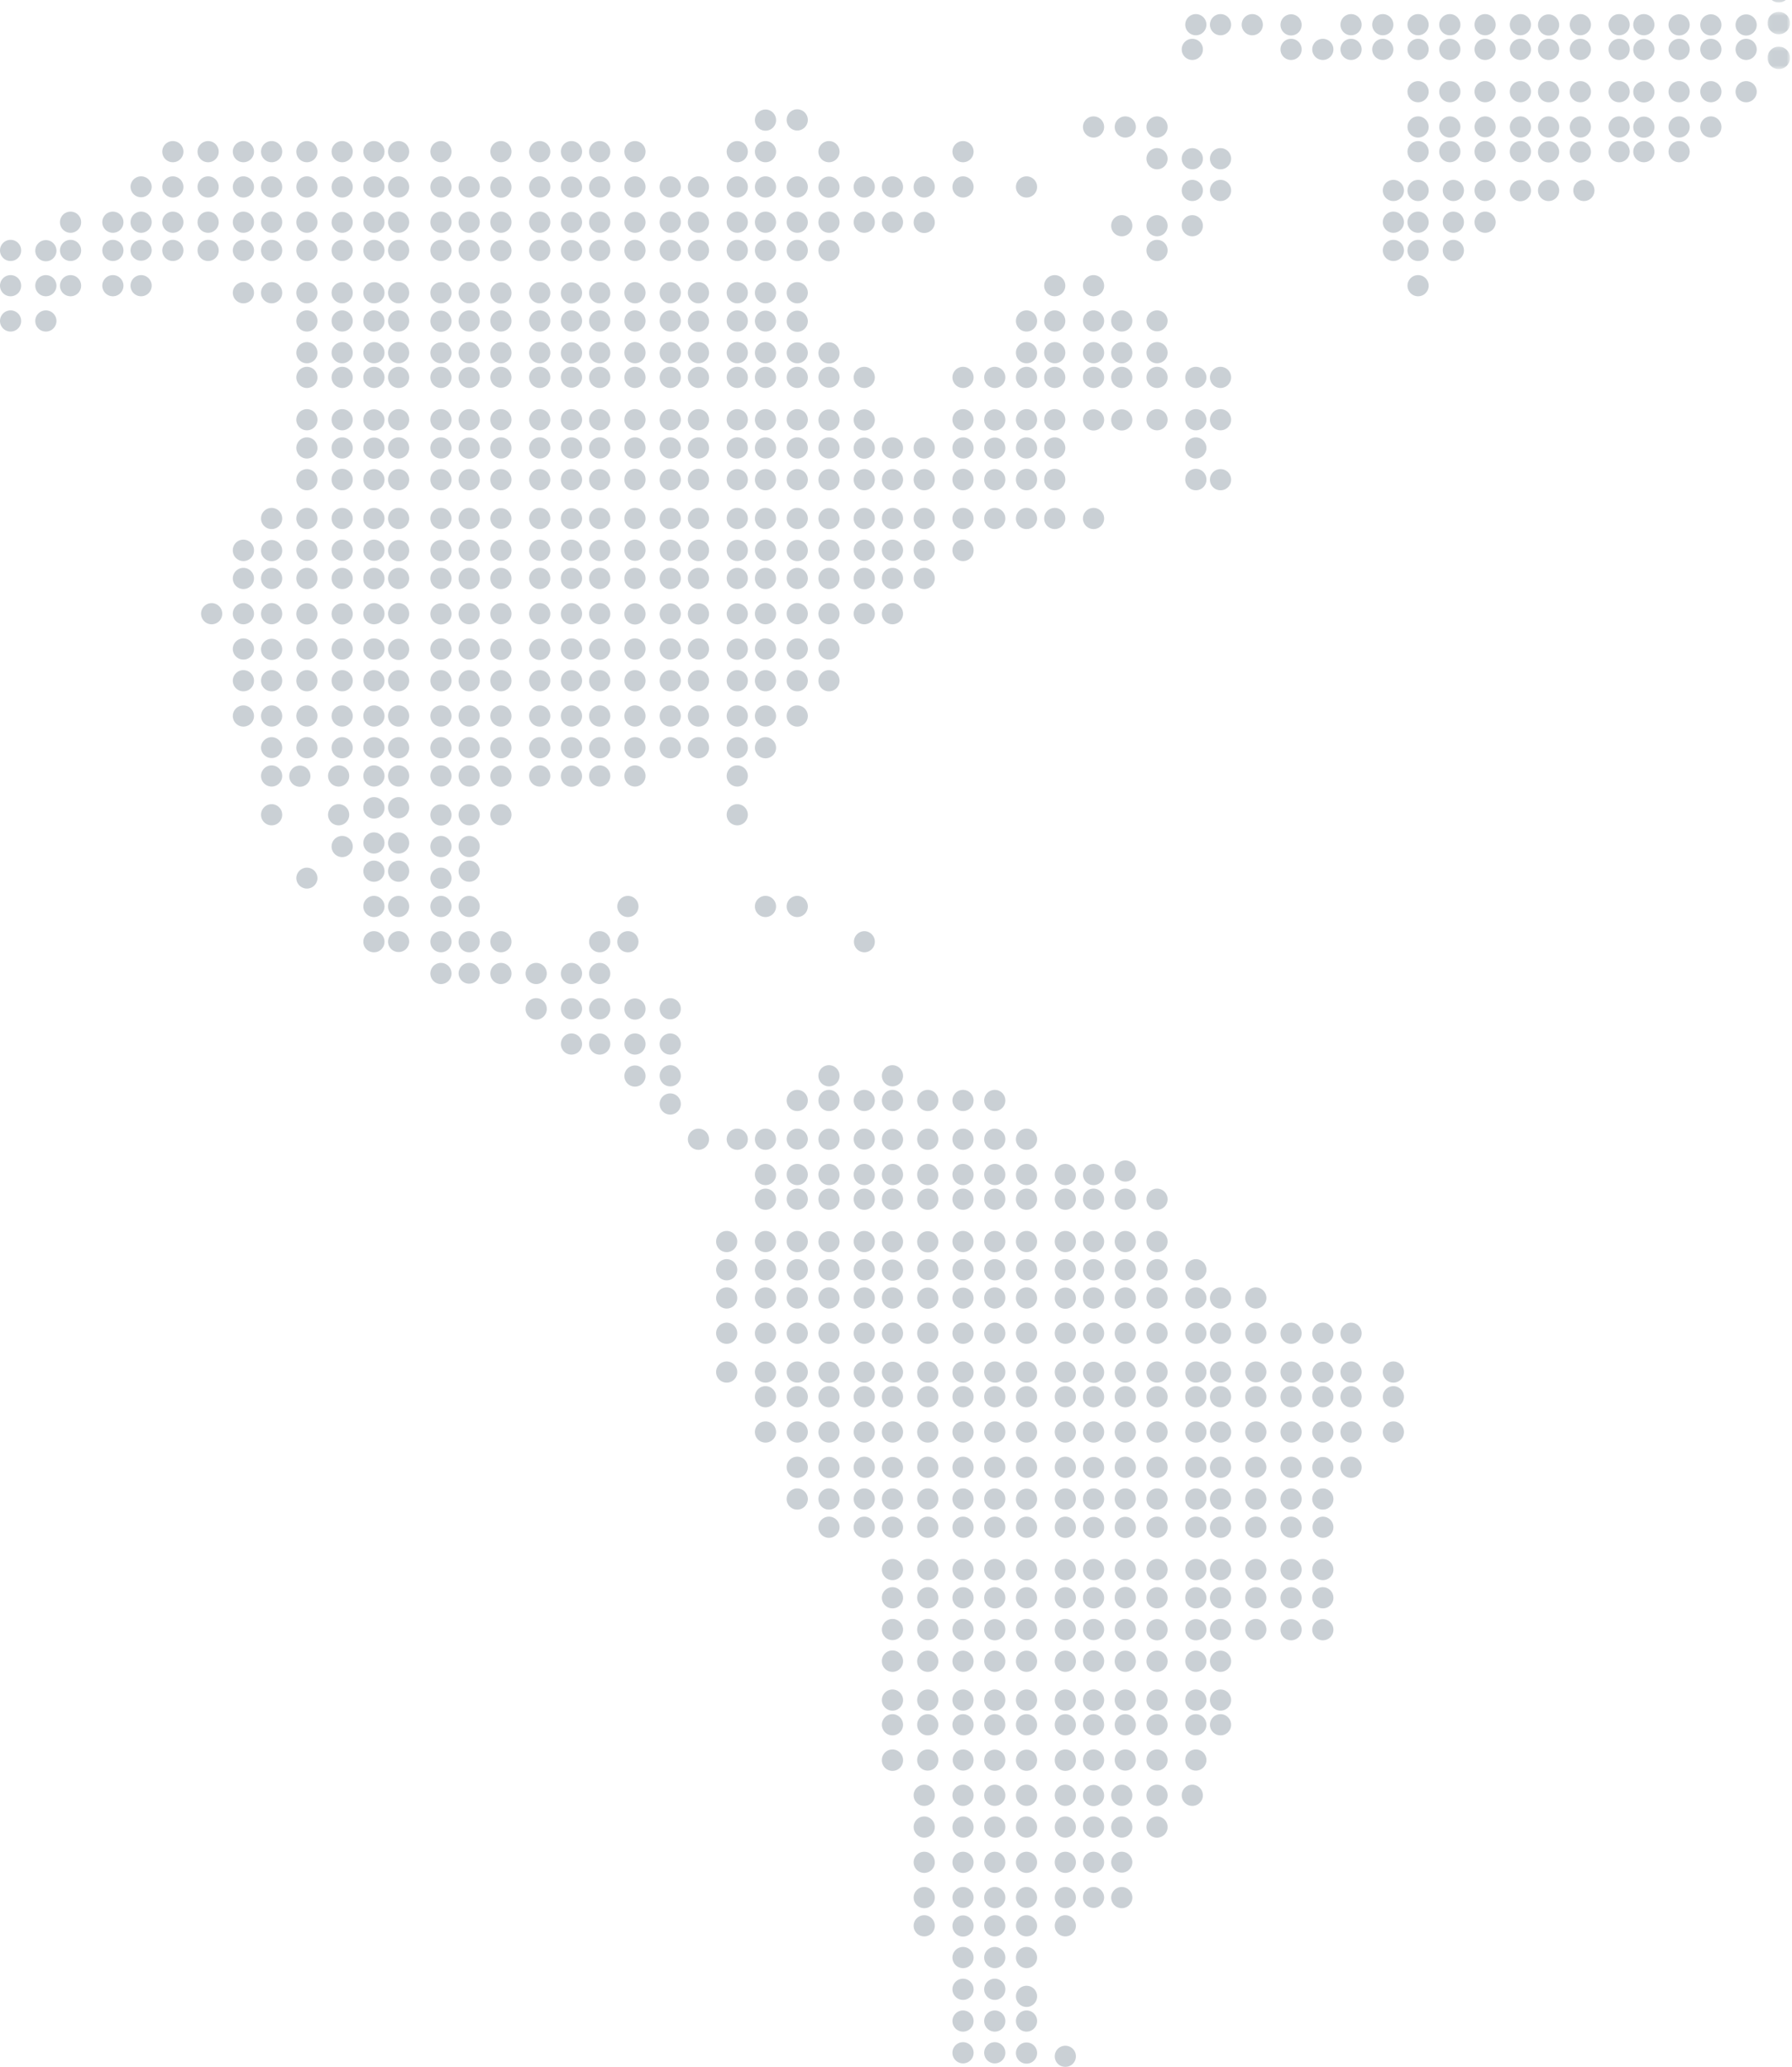 <svg width="508" height="586" xmlns="http://www.w3.org/2000/svg" xmlns:xlink="http://www.w3.org/1999/xlink"><defs><path id="a" d="M.066.36h6.366v6.367H.066z"/><path id="c" d="M.066.224h6.366v6.368H.066z"/><path id="e" d="M.066.335h6.366v6.368H.066z"/></defs><g fill="none" fill-rule="evenodd" opacity=".387"><path d="M462 43a3 3 0 11-6 0 3 3 0 016 0m7 0a3 3 0 11-6 0 3 3 0 016 0m10 0a3 3 0 11-6 0 3 3 0 016 0m-45 0a3 3 0 01-3 3 3 3 0 110-6 3 3 0 013 3m8 0a3 3 0 11-5.999.001A3 3 0 01442 43m9 0a3 3 0 11-5.998.002A3 3 0 01451 43m-46 0a3 3 0 01-3 3 3 3 0 110-6 3 3 0 013 3m9 0a3 3 0 11-6.001-.001A3 3 0 01414 43m10 0a3 3 0 11-6 0 3 3 0 016 0m18 11a3 3 0 11-6-.001 3 3 0 016 .002M452 54a3 3 0 01-6 0 3 3 0 116 0m-37 0a3 3 0 01-6 0 3 3 0 116 0m9 0a3 3 0 01-6 0 3 3 0 116 0m10 0a3 3 0 11-5.999 0A3 3 0 01434 54m-36 0a3.001 3.001 0 11-6.002-.003A3.001 3.001 0 01398 54m7 0a3 3 0 11-6 0 3 3 0 016 0m10 9a3 3 0 11-6 0 3 3 0 016 0m9 0a3 3 0 11-6 0 3 3 0 016 0m-26 0a3 3 0 11-6.001.001A3 3 0 01398 63m7 0a3 3 0 11-6.002-.002A3 3 0 01405 63m10 8a3 3 0 11-6 .002 3 3 0 016-.003M398 71c0 1.657-1.345 3-3.002 3A2.999 2.999 0 01392 71c0-1.657 1.342-3 2.998-3A3.001 3.001 0 01398 71m7 0a3 3 0 11-6 0 3 3 0 016 0m0 10a3 3 0 11-6 0 3 3 0 016 0m57-55a2.999 2.999 0 11-6 0 3 3 0 016 0m0 10a2.999 2.999 0 11-6 0 3 3 0 016 0m7-10a3 3 0 11-5.999.001A3 3 0 01469 26m0 10a3 3 0 11-5.999.002 3 3 0 015.999-.003M479 26a3 3 0 11-6.002-.002A3 3 0 01479 26m0 10a3 3 0 11-6.001 0A3 3 0 01479 36m9-10a3 3 0 11-6.002-.002A3 3 0 01488 26m0 10a3 3 0 11-6.001 0A3 3 0 01488 36m10-10a3 3 0 11-6 0 3 3 0 016 0m-64 0a3 3 0 11-6 0 3 3 0 016 0m0 10a3 3 0 11-6 .001 3 3 0 016-.002M442 26a3 3 0 11-6 0 3 3 0 016 0m0 10a3 3 0 11-6 0 3 3 0 016 0m9-10a3 3 0 11-6 0 3 3 0 016 0m0 10a3 3 0 11-6 0 3 3 0 016 0m-46-10a3 3 0 11-6 0 3 3 0 016 0m0 10a3 3 0 11-6 .001 3 3 0 016-.002M414 26a3 3 0 11-6 0 3 3 0 016 0m0 10a3 3 0 11-6 0 3 3 0 016 0m10-10a3.001 3.001 0 11-6.002-.002A3.001 3.001 0 01424 26m0 10a3.001 3.001 0 01-6 0 3 3 0 016 0" fill="#768692"/><g transform="translate(501 3)"><mask id="b" fill="#fff"><use xlink:href="#a"/></mask><path d="M6.433 3.545a3.183 3.183 0 11-6.366-.002 3.183 3.183 0 016.366.002" fill="#768692" mask="url(#b)"/></g><g transform="translate(501 13)"><mask id="d" fill="#fff"><use xlink:href="#c"/></mask><path d="M6.433 3.407a3.185 3.185 0 11-6.37.001 3.185 3.185 0 016.37 0" fill="#768692" mask="url(#d)"/></g><path d="M462 7.002a3 3 0 11-6-.003 3 3 0 016 .003M462 14a2.999 2.999 0 11-6 0 3 3 0 016 0m7-6.998a3 3 0 11-6-.003 3 3 0 016 .003M469 14a3 3 0 11-5.999.002 3 3 0 015.999-.003m10-6.997a3 3 0 11-5.999-.003 3 3 0 015.999.003M479 14a3 3 0 11-6.001 0A3 3 0 01479 14m9-6.998a3 3 0 11-5.999-.003 3 3 0 015.999.003M488 14a3 3 0 11-6.001 0A3 3 0 01488 14m10-6.998A3 3 0 11492.002 7a3 3 0 015.998.002M498 14a3 3 0 11-6 0 3 3 0 016 0m-64-6.998A2.999 2.999 0 01431 10a2.999 2.999 0 110-6 3 3 0 013 3.002M434 14a3 3 0 11-6 .001 3 3 0 016-.002m8-6.997A3 3 0 11436.002 7a3 3 0 015.998.002M442 14a3 3 0 11-6 0 3 3 0 016 0m9-6.998A3 3 0 11445 7a3 3 0 016 .002M451 14a3 3 0 11-6 0 3 3 0 016 0m-65-6.998a3 3 0 11-6.002-.005 3 3 0 016.002.005m-17 0a3 3 0 11-5.999-.003 3 3 0 015.999.003M386 14c0 1.657-1.345 3-3.002 3A2.998 2.998 0 01380 14a3 3 0 016 0m9-6.998A3 3 0 11388.999 7a3 3 0 016.001.002M395 14a3 3 0 11-6 .001 3 3 0 016-.002m10-6.997A2.999 2.999 0 01402 10a2.999 2.999 0 110-6 3 3 0 013 3.002M405 14a3 3 0 11-6 .001 3 3 0 016-.002m9-6.997a3 3 0 11-6-.004 3 3 0 016 .004M414 14a3 3 0 11-6 0 3 3 0 016 0m10-6.998a3 3 0 11-6-.003 3 3 0 016 .003M424 14a3.001 3.001 0 11-6.002-.001 3.001 3.001 0 016.002 0M378 14a3 3 0 11-6 0 3 3 0 016 0" fill="#768692"/><g transform="translate(501 -6)"><mask id="f" fill="#fff"><use xlink:href="#e"/></mask><path d="M6.433 3.518a3.186 3.186 0 01-3.184 3.185 3.184 3.184 0 113.183-3.185" fill="#768692" mask="url(#f)"/></g><path d="M358 7.002a3 3 0 11-6-.003 3 3 0 016 .003m-16 0a3 3 0 11-6-.003 3 3 0 016 .003m7 0a3 3 0 11-6-.004 3 3 0 016 .004M369 14a3.001 3.001 0 11-6.002-.001 3.001 3.001 0 016.002 0M341 14a3 3 0 11-6 .001 3 3 0 016-.002M305 396a3 3 0 11-6 0c0-1.66 1.343-3 3-3s3 1.34 3 3m0 10.004a2.997 2.997 0 01-3 2.996c-1.657 0-3-1.34-3-2.996a3.003 3.003 0 013-3.004c1.657 0 3 1.347 3 3.004M313 396a3 3 0 11-6 .002 3 3 0 016-.003m0 10.005a2.996 2.996 0 01-3 2.996c-1.656 0-3-1.34-3-2.996a3.004 3.004 0 013-3.004c1.659 0 3 1.347 3 3.004M322 396a3 3 0 11-6 0 3 3 0 016 0m0 10.004a2.998 2.998 0 01-3 2.996c-1.659 0-3-1.34-3-2.996a3.002 3.002 0 013-3.004c1.656 0 3 1.347 3 3.004M331 396a3 3 0 11-6 .001 3 3 0 016-.002m0 10.005a2.997 2.997 0 01-3 2.996c-1.656 0-3-1.34-3-2.996a3.004 3.004 0 013-3.004c1.656 0 3 1.347 3 3.004M342 396a3 3 0 11-6 .001 3 3 0 016-.002m0 10.005a2.997 2.997 0 01-3 2.996c-1.656 0-3-1.34-3-2.996a3.004 3.004 0 013-3.004c1.656 0 3 1.347 3 3.004M305 416a3 3 0 11-6 0 3 3 0 016 0m0 8.998a3.002 3.002 0 01-3 3.002c-1.657 0-3-1.345-3-3.002a2.998 2.998 0 013-2.998c1.657 0 3 1.34 3 2.998m8-8.998a3 3 0 11-5.998.002A3 3 0 01313 416m0 8.998a3 3 0 11-6 .003 3 3 0 016-.003m9-8.998a3.001 3.001 0 11-6.002-.002A3.001 3.001 0 01322 416m0 8.998a3 3 0 11-6 .004 3 3 0 016-.004m9-8.998a3 3 0 11-6.002-.002A3 3 0 01331 416m0 8.998a3.002 3.002 0 01-3 3.002c-1.656 0-3-1.345-3-3.002a2.998 2.998 0 013-2.998c1.656 0 3 1.34 3 2.998M342 416a3 3 0 11-6.002-.002A3 3 0 01342 416m0 8.998a3.002 3.002 0 01-3 3.002c-1.656 0-3-1.345-3-3.002a2.998 2.998 0 013-2.998c1.656 0 3 1.34 3 2.998m-37 8a3.002 3.002 0 01-3 3.002 3 3 0 113-3.002m0 12.004a3.001 3.001 0 01-3 2.998c-1.657 0-3-1.346-3-2.998a2.998 2.998 0 013-3.002c1.657 0 3 1.34 3 3.002m8-12.004a3.001 3.001 0 11-6 0 3.001 3.001 0 016 0m0 12.004a3 3 0 11-6-.004 3 3 0 016 .004m9-12.004a3 3 0 11-5.999.002 3 3 0 015.999-.002m0 12.004a3 3 0 11-6-.003 3 3 0 016 .003m9-12.004a3.003 3.003 0 01-3 3.002 3.001 3.001 0 113-3.002m0 12.004a3.002 3.002 0 01-3 2.998 2.999 2.999 0 110-6c1.656 0 3 1.34 3 3.002m11-12.004a3.003 3.003 0 01-3 3.002 3.001 3.001 0 113-3.002m0 12.004a3.002 3.002 0 01-3 2.998 2.999 2.999 0 110-6c1.656 0 3 1.34 3 3.002m-37 8a2.997 2.997 0 01-3 2.998 3 3 0 113-2.998m0 8.998a3 3 0 01-3 3 2.999 2.999 0 110-6 3 3 0 013 3m8-8.998a2.996 2.996 0 01-3 2.998 3 3 0 113-2.998m0 8.998a3 3 0 11-6.001 0 3 3 0 016.001 0m9-8.998a2.998 2.998 0 01-3 2.998c-1.659 0-3-1.34-3-2.998a3.001 3.001 0 116 0m0 8.998a3 3 0 11-6 0 3 3 0 016 0m9-8.998a2.998 2.998 0 01-3 2.998 3 3 0 113-2.998m0 8.998a3 3 0 11-5.999 0 3 3 0 015.999 0m11-8.998a2.998 2.998 0 01-3 2.998 3 3 0 113-2.998m0 8.998a3 3 0 11-5.999 0 3 3 0 015.999 0m-86-66a3 3 0 11-6 .001 3 3 0 016-.002m0 10.005a2.995 2.995 0 01-3 2.996c-1.656 0-3-1.34-3-2.996a3.004 3.004 0 013-3.004c1.659 0 3 1.347 3 3.004M266 396a3 3 0 11-6 0 3 3 0 016 0m0 10.004a2.995 2.995 0 01-2.998 2.996 2.998 2.998 0 01-3.002-2.996 3.005 3.005 0 013.002-3.004 3.002 3.002 0 012.998 3.004M276 396c0 1.658-1.346 3-3.002 3a2.997 2.997 0 01-2.998-3 3 3 0 016 0m0 10.004a2.999 2.999 0 01-3.002 2.996 2.995 2.995 0 01-2.998-2.996 3.002 3.002 0 012.998-3.004 3.006 3.006 0 013.002 3.004M285 396a3 3 0 11-6 .001 3 3 0 016-.002m0 10.005a2.997 2.997 0 01-3 2.996c-1.656 0-3-1.34-3-2.996a3.004 3.004 0 013-3.004c1.656 0 3 1.347 3 3.004M294 396a3 3 0 11-6 0 3 3 0 016 0m0 10.004a2.998 2.998 0 01-3.002 2.996 2.996 2.996 0 01-2.998-2.996 3.003 3.003 0 012.998-3.004 3.005 3.005 0 013.002 3.004M256 416a2.999 2.999 0 11-6 0 3.001 3.001 0 016 0m0 8.998a3 3 0 11-6 .004 3 3 0 016-.004M266 416c0 1.656-1.341 3-2.998 3a3.002 3.002 0 01-3.002-3c0-1.656 1.344-3 3.002-3a2.999 2.999 0 012.998 3m0 8.998a3 3 0 11-6 .005 3 3 0 016-.005M276 416c0 1.656-1.346 3-3.002 3a2.999 2.999 0 01-2.998-3c0-1.656 1.341-3 2.998-3a3.002 3.002 0 013.002 3m0 8.998a3 3 0 11-6 .005 3 3 0 016-.005m9-8.998a3 3 0 11-6.002-.002A3 3 0 01285 416m0 8.998a3.002 3.002 0 01-3 3.002c-1.656 0-3-1.345-3-3.002a2.998 2.998 0 013-2.998c1.656 0 3 1.34 3 2.998m9-8.998a3 3 0 11-6 0 3 3 0 016 0m0 8.998a3 3 0 11-5.998.003 3 3 0 015.998-.003m-38 8a3 3 0 11-6.001.002 3 3 0 016.001-.002m0 12.004a3 3 0 11-6-.003 3 3 0 016 .003m10-12.004a3 3 0 11-6 .003 3 3 0 016-.003m0 12.004a3 3 0 11-6-.003 3 3 0 016 .003m10-12.004a3 3 0 11-6 .002 3 3 0 016-.002m0 12.004a3 3 0 11-6-.002 3 3 0 016 .002m9-12.004a3.003 3.003 0 01-3 3.002 3.001 3.001 0 113-3.002m0 12.004a3.002 3.002 0 01-3 2.998 2.999 2.999 0 110-6c1.656 0 3 1.34 3 3.002m9-12.004a3.003 3.003 0 01-3.002 3.002 3 3 0 113.002-3.002m0 12.004a3 3 0 11-5.999-.004 3 3 0 015.999.004M229 396a3 3 0 11-6 .001 3 3 0 016-.002m0 10.005a2.997 2.997 0 01-3 2.996c-1.657 0-3-1.34-3-2.996a3.003 3.003 0 013-3.004c1.656 0 3 1.347 3 3.004M238 396a3 3 0 11-6 .002 3 3 0 016-.003m0 10.005a2.996 2.996 0 01-2.998 2.996 2.998 2.998 0 01-3.002-2.996 3.004 3.004 0 013.002-3.004 3.002 3.002 0 012.998 3.004M248 396a3 3 0 11-6 .001 3 3 0 016-.002m0 10.005a2.997 2.997 0 01-3 2.996c-1.656 0-3-1.34-3-2.996a3.004 3.004 0 013-3.004c1.656 0 3 1.347 3 3.004M229 416a3 3 0 11-6.002-.002A3 3 0 01229 416m0 8.998a3.002 3.002 0 01-3 3.002c-1.657 0-3-1.345-3-3.002a2.998 2.998 0 013-2.998c1.656 0 3 1.34 3 2.998m9-8.998a3 3 0 11-5.999.001A3 3 0 01238 416m0 8.998a3 3 0 11-6.001.003 3 3 0 016.001-.003M248 416a3 3 0 11-6.002-.002A3 3 0 01248 416m0 8.998a3.002 3.002 0 01-3 3.002c-1.656 0-3-1.345-3-3.002a2.998 2.998 0 013-2.998c1.656 0 3 1.34 3 2.998m-10 8a3.001 3.001 0 01-2.998 3.002 3.003 3.003 0 01-3.002-3.002 3 3 0 016 0m10 0a3.003 3.003 0 01-3 3.002 3.001 3.001 0 113-3.002M220 396a3 3 0 01-3 3c-1.659 0-3-1.342-3-3 0-1.66 1.341-3 3-3 1.657 0 3 1.34 3 3m0 10.004a2.996 2.996 0 01-3 2.996c-1.659 0-3-1.34-3-2.996a3.002 3.002 0 013-3.004c1.657 0 3 1.347 3 3.004m36 46.998a2.996 2.996 0 01-3 2.998 3.001 3.001 0 113-2.998m10 0a2.996 2.996 0 01-2.998 2.998 2.999 2.999 0 01-3.002-2.998 3.001 3.001 0 013.002-3.002 2.998 2.998 0 012.998 3.002m10 0a3 3 0 11-6-.003 3 3 0 016 .003m0 8.998a3.001 3.001 0 11-6.002-.003 3.001 3.001 0 016.002.004m9-8.999a2.998 2.998 0 01-3 2.998 3 3 0 113-2.998m0 8.998a3 3 0 11-5.999 0 3 3 0 015.999 0m-29 0a3 3 0 11-6 0 3 3 0 016 0m10 0a3 3 0 11-6.001 0 3 3 0 016.001 0m28-8.998a2.999 2.999 0 01-3.002 2.998 2.997 2.997 0 01-2.998-2.998 3 3 0 116 0m0 8.998a3 3 0 11-6-.001 3 3 0 016 .002m11 9.001a2.997 2.997 0 01-3 2.998c-1.657 0-3-1.34-3-2.998a3.002 3.002 0 013-3.002c1.657 0 3 1.346 3 3.002m0 11a2.998 2.998 0 01-3 2.998 3 3 0 113-2.998m8-11a2.996 2.996 0 01-3 2.998c-1.656 0-3-1.34-3-2.998a3.001 3.001 0 116 0m0 11a2.997 2.997 0 01-3 2.998 2.999 2.999 0 110-6c1.659 0 3 1.342 3 3.002m9-11a2.998 2.998 0 01-3 2.998 3 3 0 113-2.998m0 11a3 3 0 01-3 2.998c-1.659 0-3-1.342-3-2.998a3 3 0 116 0m9-11a2.998 2.998 0 01-3 2.998c-1.656 0-3-1.34-3-2.998a3.003 3.003 0 013-3.002c1.656 0 3 1.346 3 3.002m0 11a2.999 2.999 0 01-3 2.998 2.999 2.999 0 110-6 3 3 0 013 3.002m11-11a2.998 2.998 0 01-3 2.998c-1.656 0-3-1.34-3-2.998a3.003 3.003 0 013-3.002c1.656 0 3 1.346 3 3.002m0 11a2.999 2.999 0 01-3 2.998 2.999 2.999 0 110-6 3 3 0 013 3.002M305 489c0 1.659-1.343 3-3 3s-3-1.341-3-3a3 3 0 016 0m0 9.998a3.001 3.001 0 11-6 0 3 3 0 016 0m8-9.998a3 3 0 11-3-3c1.659 0 3 1.343 3 3m0 9.998a3 3 0 11-6 .003 3 3 0 016-.003m9-9.998a3 3 0 11-6 .002 3 3 0 016-.003m0 9.999a3 3 0 11-6 .004 3 3 0 016-.004m9-9.998a3 3 0 11-6 0 3 3 0 016 0m0 9.998a3.002 3.002 0 01-3 3.002 3.001 3.001 0 113-3.002m-55-16.996a2.999 2.999 0 01-3 2.998 2.999 2.999 0 110-6 3 3 0 013 3.002m-20 0a2.999 2.999 0 01-3 2.998 3 3 0 113-2.998m10 0a3 3 0 11-6-.005 3 3 0 016 .005m19-11a2.998 2.998 0 01-3 2.998c-1.658 0-3-1.34-3-2.998a3.002 3.002 0 013-3.002c1.656 0 3 1.346 3 3.002m0 11a2.999 2.999 0 01-3 2.998c-1.658 0-3-1.342-3-2.998a2.999 2.999 0 116 0m9-11a2.998 2.998 0 01-3 2.998c-1.657 0-3-1.34-3-2.998a3.002 3.002 0 013-3.002c1.656 0 3 1.346 3 3.002m-18 0a2.997 2.997 0 01-3 2.998 3 3 0 113-2.998m-20 0a2.997 2.997 0 01-2.998 2.998 2.998 2.998 0 01-3.002-2.998 3.001 3.001 0 116 0m10 0a2.998 2.998 0 01-3.002 2.998 3.001 3.001 0 113.002-2.998m28 11a3 3 0 01-6 0 3 3 0 116 0M276 489a3 3 0 11-6 0 3 3 0 016 0m9 0a3 3 0 11-6 0 3 3 0 016 0m-19 0a3 3 0 11-3-3 3 3 0 013 3m-10 0a3 3 0 11-6 0 3 3 0 016 0m29 9.998a3 3 0 11-5.999.002 3 3 0 015.999-.002m9-9.998a3 3 0 11-6 .002 3 3 0 016-.003m0 9.999a3 3 0 11-5.999.002 3 3 0 015.999-.002m-18 0a3.002 3.002 0 01-3 3.002 3.001 3.001 0 010-6c1.656 0 3 1.345 3 2.998m-20 0a3.001 3.001 0 11-6 0 3 3 0 016 0m10 0a3.002 3.002 0 01-3 3.002 3.001 3.001 0 113-3.002M342 489a3 3 0 11-6 0 3 3 0 016 0m0 9.998a3.002 3.002 0 01-3 3.002 3.001 3.001 0 113-3.002M349 396c0 1.658-1.34 3-3 3a3 3 0 01-3-3c0-1.66 1.343-3 3-3 1.66 0 3 1.34 3 3m0 10.004a2.995 2.995 0 01-3 2.996c-1.657 0-3-1.34-3-2.996a3.003 3.003 0 013-3.004c1.66 0 3 1.347 3 3.004M359 396a3 3 0 11-6 0 3 3 0 016 0m0 10.004a2.998 2.998 0 01-3 2.996c-1.656 0-3-1.34-3-2.996a3.004 3.004 0 013-3.004c1.656 0 3 1.347 3 3.004M369 396a3 3 0 11-6 .001 3 3 0 016-.002m0 10.005a2.997 2.997 0 01-3 2.996c-1.656 0-3-1.34-3-2.996a3.004 3.004 0 013-3.004c1.656 0 3 1.347 3 3.004M378 396a3 3 0 11-6 .001 3 3 0 016-.002m0 10.005a2.997 2.997 0 01-3 2.996c-1.656 0-3-1.34-3-2.996a3.004 3.004 0 013-3.004c1.656 0 3 1.347 3 3.004M349 416a3 3 0 11-6 0 3 3 0 016 0m0 8.998a3 3 0 11-6 0 2.998 2.998 0 013-2.998c1.66 0 3 1.34 3 2.998M359 416a3.001 3.001 0 01-6 0 3 3 0 016 0m0 8.998a3.002 3.002 0 01-3 3.002c-1.656 0-3-1.345-3-3.002a2.998 2.998 0 013-2.998c1.656 0 3 1.34 3 2.998M369 416a3 3 0 11-6.002-.002A3 3 0 01369 416m0 8.998a3.002 3.002 0 01-3 3.002c-1.656 0-3-1.345-3-3.002a2.998 2.998 0 013-2.998c1.656 0 3 1.34 3 2.998m9-8.998a3 3 0 01-6 0 3.001 3.001 0 016 0m0 8.998a3.002 3.002 0 01-3 3.002c-1.656 0-3-1.345-3-3.002a2.998 2.998 0 013-2.998c1.656 0 3 1.34 3 2.998m-29 8a3 3 0 11-6 .003 3 3 0 016-.003m0 12.004a3 3 0 01-6 0 2.998 2.998 0 013-3.002c1.66 0 3 1.34 3 3.002m10-12.004a3.003 3.003 0 01-3 3.002 3.001 3.001 0 113-3.002m0 12.004a3.002 3.002 0 01-3 2.998 2.999 2.999 0 110-6c1.656 0 3 1.34 3 3.002m10-12.004a3.003 3.003 0 01-3 3.002 3.001 3.001 0 113-3.002m0 12.004a3.002 3.002 0 01-3 2.998 2.999 2.999 0 110-6c1.656 0 3 1.34 3 3.002m9-12.004a3.003 3.003 0 01-3 3.002 3.001 3.001 0 010-6c1.656 0 3 1.345 3 2.998m0 12.004a3.002 3.002 0 01-3 2.998 2.999 2.999 0 113-2.998m-29 8a2.995 2.995 0 01-3 2.998 3 3 0 113-2.998m0 8.998c0 1.658-1.34 3-3 3a2.999 2.999 0 110-6c1.66 0 3 1.343 3 3m10-8.998a2.998 2.998 0 01-3 2.998 3 3 0 113-2.998m0 8.998a3 3 0 11-6 0 3 3 0 016 0m10-8.998a2.998 2.998 0 01-3 2.998 3 3 0 113-2.998m0 8.998a3 3 0 11-5.999 0 3 3 0 015.999 0m9-8.998a2.998 2.998 0 01-3 2.998 3.001 3.001 0 113-2.998m0 8.998a3 3 0 11-5.999 0 3 3 0 015.999 0m-29 9.002a2.995 2.995 0 01-3 2.998c-1.657 0-3-1.34-3-2.998a3 3 0 116 0m0 11a2.996 2.996 0 01-3 2.998 3 3 0 113-2.998m0 6.998c0 1.659-1.34 3-3 3a3 3 0 113-3m-44-110.997a2.998 2.998 0 01-3 2.997 3 3 0 113-2.997M305 389a3 3 0 11-6 0 3 3 0 016 0m8-10.997a2.997 2.997 0 01-3 2.997 3 3 0 113-2.997M313 389a3 3 0 11-5.998.002A3 3 0 01313 389m9-10.997a2.999 2.999 0 01-3 2.997c-1.659 0-3-1.341-3-2.997a3 3 0 116 0M322 389a3.001 3.001 0 11-6.002-.002A3.001 3.001 0 01322 389m9-10.997a2.999 2.999 0 01-3 2.997 3 3 0 113-2.997M331 389a3 3 0 11-6.002-.002A3 3 0 01331 389m11-10.997a2.999 2.999 0 01-3 2.997 3 3 0 113-2.997M342 389a3 3 0 11-6.002-.002A3 3 0 01342 389m-86-10.997a2.997 2.997 0 01-3 2.997 2.999 2.999 0 110-6c1.659 0 3 1.341 3 3.003M256 389a2.999 2.999 0 11-6 0 3.001 3.001 0 016 0m10-10.997a2.996 2.996 0 01-2.998 2.997 3 3 0 110-6 2.998 2.998 0 012.998 3.003M266 389c0 1.656-1.341 3-2.998 3a3.002 3.002 0 01-3.002-3c0-1.656 1.344-3 3.002-3a2.999 2.999 0 012.998 3m10-10.997a3 3 0 11-6-.007 3 3 0 016 .007M276 389c0 1.656-1.346 3-3.002 3a2.999 2.999 0 01-2.998-3c0-1.656 1.341-3 2.998-3a3.002 3.002 0 013.002 3m9-10.997a2.999 2.999 0 01-3 2.997 3 3 0 113-2.997M285 389a3 3 0 11-6.002-.002A3 3 0 01285 389m9-10.997a3 3 0 01-3.002 2.997 2.997 2.997 0 01-2.998-2.997 3 3 0 116 0M294 389a3 3 0 11-6 0 3 3 0 016 0m-65-10.997a2.999 2.999 0 01-3 2.997 3 3 0 113-2.997M229 389a3 3 0 11-6.002-.002A3 3 0 01229 389m9-10.997a2.997 2.997 0 01-2.998 2.997 2.999 2.999 0 110-6 2.999 2.999 0 012.998 3.003M238 389a3 3 0 11-5.999.001A3 3 0 01238 389m10-10.997a2.999 2.999 0 01-3 2.997 3 3 0 113-2.997M248 389a3 3 0 11-6.002-.002A3 3 0 01248 389m-39-10.997a2.998 2.998 0 01-3 2.997 3 3 0 113-2.997M209 389a3 3 0 11-6 0 3 3 0 016 0m11-10.997a2.998 2.998 0 01-3 2.997c-1.659 0-3-1.341-3-2.997a2.999 2.999 0 116 0M220 389a3 3 0 11-6 0 3 3 0 016 0m129-10.997a2.996 2.996 0 01-3 2.997 3 3 0 113-2.997M349 389a3 3 0 11-6 0 3 3 0 016 0m10-10.997a2.999 2.999 0 01-3 2.997 3 3 0 113-2.997M359 389a3.001 3.001 0 01-6 0 3 3 0 016 0m10-10.997a2.999 2.999 0 01-3 2.997 3 3 0 113-2.997M369 389a3 3 0 11-6.002-.002A3 3 0 01369 389m9-10.997a2.999 2.999 0 01-3 2.997 2.999 2.999 0 110-6 3 3 0 013 3.003M378 389a3 3 0 01-6 0 3.001 3.001 0 016 0m8 7a3 3 0 11-6 .001 3 3 0 016-.002m0 10.005a2.997 2.997 0 01-3 2.996c-1.656 0-3-1.34-3-2.996a3.004 3.004 0 013-3.004c1.656 0 3 1.347 3 3.004m0 9.996a3 3 0 11-6.002-.002A3 3 0 01386 416m0-37.997a2.999 2.999 0 01-3 2.997 3 3 0 113-2.997M386 389a3 3 0 11-6.002-.002A3 3 0 01386 389m12 7a3 3 0 11-6 .001 3 3 0 016-.002m0 10.005a2.997 2.997 0 01-3 2.996c-1.656 0-3-1.34-3-2.996a3.004 3.004 0 013-3.004c1.656 0 3 1.347 3 3.004M398 389a3 3 0 11-6.002-.002A3 3 0 01398 389m-93-29a3 3 0 11-6 0 3 3 0 016 0m0 7.998a3 3 0 11-5.999.005 3 3 0 015.999-.005m8-7.998a3 3 0 11-6 0c0-1.661 1.344-3 3-3 1.659 0 3 1.339 3 3m0 7.998a3 3 0 11-6 .003 3 3 0 016-.003m9-7.998a3.001 3.001 0 11-6.002-.001 3.001 3.001 0 016.002 0m0 7.999a3 3 0 11-6 .003 3 3 0 016-.003m9-7.998a3 3 0 11-6.001 0 3 3 0 016.001 0m0 7.998a3 3 0 11-6 .003 3 3 0 016-.003M342 360a3 3 0 11-6.001 0 3 3 0 016.001 0m0 7.998a3 3 0 11-6 .003 3 3 0 016-.003M256 360a3.001 3.001 0 11-5.998 0 3.001 3.001 0 015.998 0m0 7.998a3 3 0 11-6 .002 3 3 0 016-.002M266 360a3.001 3.001 0 01-6 0c0-1.661 1.344-3 3.002-3a2.995 2.995 0 012.998 3m0 7.998a3 3 0 11-5.999.002 3 3 0 015.999-.002M276 360c0 1.657-1.346 3-3.002 3a2.998 2.998 0 01-2.998-3c0-1.661 1.341-3 2.998-3a2.999 2.999 0 013.002 3m0 7.998a3.002 3.002 0 01-3.002 3.002 2.998 2.998 0 01-2.998-3.002 3.001 3.001 0 016 0m9-7.998a3 3 0 11-6.001 0 3 3 0 016.001 0m0 7.998a3 3 0 11-6 .003 3 3 0 016-.003m9-7.998a3 3 0 11-6 0c0-1.661 1.343-3 2.998-3a2.998 2.998 0 013.002 3m0 7.998a3 3 0 11-6.001.002 3 3 0 016.001-.002M229 360a3 3 0 11-6.001 0 3 3 0 016.001 0m0 7.998a3 3 0 11-6 .003 3 3 0 016-.003m9-7.998a3 3 0 11-6 0c0-1.661 1.344-3 3.002-3a2.996 2.996 0 012.998 3m0 7.998a3 3 0 11-6 .002 3 3 0 016-.002M248 360a3 3 0 11-6.001 0 3 3 0 016.001 0m0 7.998a3 3 0 11-6 .003 3 3 0 016-.003M209 360a3 3 0 11-6 .001 3 3 0 016-.002m0 7.999a3 3 0 11-6 0 2.999 2.999 0 013-2.998c1.657 0 3 1.342 3 2.998M220 360a3 3 0 11-6 0c0-1.661 1.341-3 3-3 1.657 0 3 1.339 3 3m0 7.998a3 3 0 11-6 0 2.998 2.998 0 013-2.998c1.657 0 3 1.342 3 2.998m129 0a3 3 0 11-3-2.998c1.66 0 3 1.342 3 2.998M183 203c0 1.66-1.343 3-3 3s-3-1.34-3-3a3 3 0 116 0m0 9.002a3 3 0 11-6-.004 3 3 0 016 .004M193 203a3 3 0 11-6 0 3 3 0 016 0m0 9.002a3 3 0 11-6.002-.001 3 3 0 016.002 0m8-9.001c0 1.66-1.342 3-3 3a3 3 0 113-3m0 9.002a3 3 0 11-6-.004 3 3 0 016 .004M212 203a3 3 0 11-6 0 3 3 0 016 0m0 9.002a3 3 0 11-6-.002 3 3 0 016 .002m8-9.002c0 1.66-1.342 3-2.998 3a2.999 2.999 0 110-6 2.998 2.998 0 012.998 3m0 9.002a3 3 0 11-6-.003 3 3 0 016 .003M183 220a3 3 0 01-3 3 3 3 0 110-6 3 3 0 013 3m29 0a3.001 3.001 0 11-6.002-.002A3.001 3.001 0 01212 220m0 11c0 1.657-1.345 3-3.002 3a2.999 2.999 0 01-2.998-3 2.999 2.999 0 116 0m8 25.998a3.002 3.002 0 01-3 3.002 3.001 3.001 0 113-3.002m9 0a3 3 0 11-6.001.002 3 3 0 016.001-.002M248 267c0 1.66-1.344 3-3 3a3.001 3.001 0 010-6c1.656 0 3 1.347 3 3m-112-64c0 1.66-1.344 3-3 3a2.999 2.999 0 110-6 3 3 0 013 3m0 9.002a3.001 3.001 0 01-6 0 3.003 3.003 0 013-3.002c1.656 0 3 1.346 3 3.002m9-9.002c0 1.66-1.344 3-2.998 3a2.998 2.998 0 01-3.002-3c0-1.658 1.342-3 3.002-3a2.999 2.999 0 012.998 3m0 9.002a3 3 0 11-6.001-.005 3 3 0 016.001.005M156 203c0 1.66-1.344 3-3 3-1.657 0-3-1.34-3-3a3 3 0 016 0m0 9.002a3 3 0 11-6-.003 3 3 0 016 .003m9-9.002c0 1.66-1.343 3-3 3s-3-1.34-3-3a3 3 0 016 0m0 9.002a3 3 0 01-6 0 3.003 3.003 0 013-3.002c1.657 0 3 1.346 3 3.002m8-9.002c0 1.66-1.344 3-3.002 3a2.997 2.997 0 01-2.998-3 3 3 0 016 0m0 9.002a3 3 0 11-6-.002 3 3 0 016 .002M99 220a3 3 0 11-6 0 3 3 0 016 0m0 11a3 3 0 11-6 0 3 3 0 016 0m46-11a3 3 0 11-5.999.001A3 3 0 01145 220m0 11a3 3 0 11-6 0 3 3 0 016 0m11-11a3 3 0 11-6 0 3 3 0 016 0m9 0a3 3 0 11-5.999.001A3 3 0 01165 220m8 0a3 3 0 11-6 0 3 3 0 016 0m-37 20c0 1.655-1.344 3-3 3s-3-1.345-3-3a3 3 0 016 0m0 7a3 3 0 11-6 0 3 3 0 016 0m-27-44c0 1.66-1.344 3-3 3s-3-1.34-3-3a3 3 0 016 0m0 9.002a3.001 3.001 0 01-6 0 3.003 3.003 0 013-3.002c1.656 0 3 1.346 3 3.002m7-9.002c0 1.66-1.343 3-3 3s-3-1.34-3-3a3 3 0 116 0m0 9.002a3 3 0 11-6-.004 3 3 0 016 .004M128 203a3 3 0 11-6 .002 3 3 0 016-.003m0 9.003a3 3 0 11-6-.004 3 3 0 016 .004M80 220a3 3 0 11-6 0 3 3 0 016 0m0 11a3 3 0 11-6.001-.001A3 3 0 0180 231m8-11a3 3 0 11-5.999.001A3 3 0 0188 220m12 20a3.001 3.001 0 11-6.002-.002A3.001 3.001 0 01100 240m28 0a3 3 0 11-6.002-.002A3 3 0 01128 240m-28-37c0 1.66-1.343 3-3 3s-3-1.34-3-3a3 3 0 116 0m0 9.002a3 3 0 11-6-.004 3 3 0 016 .004M90 203c0 1.66-1.344 3-3 3-1.657 0-3-1.34-3-3a3 3 0 016 0m0 9.002a3 3 0 11-6-.003 3 3 0 016 .003M80 203c0 1.66-1.344 3-3 3s-3-1.34-3-3a3 3 0 016 0m-8 0a2.999 2.999 0 11-6 0 3 3 0 016 0m8 9.002a3.001 3.001 0 01-6 0A3.003 3.003 0 0177 209c1.656 0 3 1.346 3 3.002M229 203c0 1.66-1.344 3-3 3s-3-1.34-3-3a3 3 0 016 0m-46-19.003a3.001 3.001 0 11-6.002.004 3.001 3.001 0 016.002-.004m0 9.003c0 1.659-1.343 3-3 3s-3-1.341-3-3 1.343-3 3-3 3 1.341 3 3m10-9.003a3 3 0 11-6 .006 3 3 0 016-.006m0 9.003a3 3 0 11-6.001-.001A3 3 0 01193 193m8-9.003a3 3 0 11-6.002.004 3 3 0 016.002-.004m0 9.003a3 3 0 11-3-3c1.658 0 3 1.341 3 3m11-9.003a3 3 0 11-5.999.005 3 3 0 015.999-.005m0 9.003a3 3 0 11-6.001-.001A3 3 0 01212 193m8-9.003a3 3 0 11-6.001.005 3 3 0 016.001-.005m0 9.003a3 3 0 11-6 0 3 3 0 016 0m-84-9.003a3.002 3.002 0 01-3 3.003 2.999 2.999 0 110-6c1.656 0 3 1.341 3 2.997m0 9.003a3 3 0 11-6 0 3 3 0 116 0m9-9.003a3.001 3.001 0 11-5.998.004 3.001 3.001 0 015.998-.004m0 9.003c0 1.659-1.344 3-2.998 3a2.999 2.999 0 01-3.002-3c0-1.659 1.342-3 3.002-3a2.999 2.999 0 012.998 3m11-9.003a3.001 3.001 0 11-5.998.004 3.001 3.001 0 015.998-.004m0 9.003a3 3 0 11-6 0 3 3 0 016 0m9-9.003a3.002 3.002 0 01-3 3.003c-1.657 0-3-1.344-3-3.003a2.999 2.999 0 013-2.997c1.657 0 3 1.341 3 2.997m0 9.003c0 1.659-1.343 3-3 3a3 3 0 110-6c1.657 0 3 1.341 3 3m8-9.003a3 3 0 11-5.999.005 3 3 0 015.999-.005m0 9.003a3 3 0 11-6 0 3 3 0 016 0m-64-9.003a3.002 3.002 0 01-3 3.003c-1.656 0-3-1.344-3-3.003a2.999 2.999 0 013-2.997c1.656 0 3 1.341 3 2.997m0 9.003a3 3 0 11-6 0 3 3 0 116 0m7-9.003a3.001 3.001 0 11-5.998.004 3.001 3.001 0 015.998-.004m0 9.003c0 1.659-1.343 3-3 3s-3-1.341-3-3 1.343-3 3-3 3 1.341 3 3m-7 45.996a3.002 3.002 0 01-3 3.004 3 3 0 110-6 3 3 0 013 2.996m0 8.004c0 1.66-1.344 3-3 3s-3-1.34-3-3a3 3 0 016 0m7-8.004a3.001 3.001 0 11-6.002.005 3.001 3.001 0 016.002-.005m0 8.004c0 1.66-1.343 3-3 3s-3-1.34-3-3a3 3 0 116 0m-7-27a3 3 0 11-6 0 3 3 0 016 0m0 8.998a3.001 3.001 0 11-6 0 3.001 3.001 0 013-2.998c1.656 0 3 1.345 3 2.998m7-8.998a3 3 0 01-6 0c0-1.659 1.343-3 3-3s3 1.341 3 3m0 8.998a3 3 0 11-6.001.002 3 3 0 016.001-.002m12-45.001a3 3 0 11-6.002.004 3 3 0 016.002-.004m0 9.003a3 3 0 11-6 0 3 3 0 016 0m-38-9.003a3 3 0 11-6 .005 3 3 0 016-.005M90 193a3 3 0 11-6 0 3 3 0 016 0m10-9.003a3.001 3.001 0 11-6.002.004 3.001 3.001 0 016.002-.004m0 9.003c0 1.659-1.343 3-3 3s-3-1.341-3-3 1.343-3 3-3 3 1.341 3 3m129-9.003a3.002 3.002 0 01-3 3.003c-1.656 0-3-1.344-3-3.003a2.999 2.999 0 013-2.997c1.656 0 3 1.341 3 2.997m0 9.003a3 3 0 11-6 0 3 3 0 116 0m9-9.003a3.001 3.001 0 01-3 3.003c-1.656 0-3-1.344-3-3.003a2.999 2.999 0 013-2.997c1.657 0 3 1.341 3 2.997m0 9.003a3 3 0 11-3-3c1.657 0 3 1.341 3 3m-55-29.002a3 3 0 11-6 .003 3 3 0 016-.003M183 174a3 3 0 11-5.999 0 3 3 0 015.999 0m10-10.002a3 3 0 11-6.002.005 3 3 0 016.002-.005M193 174a2.998 2.998 0 11-6 0 3.001 3.001 0 016 0m8-10.002a3 3 0 11-6 .003 3 3 0 016-.003M201 174a3 3 0 11-5.999 0 3 3 0 015.999 0m11-10.002a3 3 0 11-6 .003 3 3 0 016-.003M212 174a2.999 2.999 0 11-6 0 3.001 3.001 0 016 0m8-10.002a3 3 0 11-6 .004 3 3 0 016-.004M220 174a2.999 2.999 0 11-6 0 3 3 0 116 0m-84-10.002a3.001 3.001 0 11-6 0 3 3 0 016 0M136 174a3 3 0 11-6-.001 3 3 0 016 .002m9-10.003a3 3 0 11-6.002.002 3 3 0 016.002-.002M145 174a3 3 0 11-6 0 3 3 0 016 0m11-10.002a3 3 0 11-6 .003 3 3 0 016-.003M156 174a3 3 0 11-6.001-.002A3 3 0 01156 174m9-10.002a3 3 0 11-6.001.002 3 3 0 016.001-.002M165 174a3 3 0 11-6 0 3 3 0 016 0m8-10.002a3 3 0 11-6 .003 3 3 0 016-.003M173 174a3 3 0 11-6.001-.002 3 3 0 016.001.003m-64-10.003a3.001 3.001 0 11-6 0 3 3 0 016 0M109 174a3 3 0 11-6-.001 3 3 0 016 .002m7-10.003a3 3 0 11-6.001.002 3 3 0 016.001-.002M116 174a3 3 0 11-6 0 3 3 0 016 0m12-10.002a3 3 0 11-6 .003 3 3 0 016-.003M128 174a3 3 0 11-5.999 0 3 3 0 015.999 0m-38-10.002a3 3 0 11-6 .004 3 3 0 016-.004M90 174a3 3 0 11-5.999-.003 3 3 0 015.999.004m10-10.003a3 3 0 11-6 .003 3 3 0 016-.003M100 174a3 3 0 11-5.999 0 3 3 0 015.999 0m83-27a3 3 0 11-6-.001 3 3 0 016 .002m0 8.997a3.001 3.001 0 11-6.002.002 3.001 3.001 0 016.002-.002M193 147a3 3 0 11-6.001 0 3 3 0 016.001 0m0 8.998a3 3 0 11-6 .004 3 3 0 016-.004m8-8.998a3 3 0 11-6-.001 3 3 0 016 .002m0 8.997a3.001 3.001 0 11-6 0 3 3 0 016 0M212 147a3 3 0 11-6-.001 3 3 0 016 .002m0 8.997a3 3 0 11-5.999.003 3 3 0 015.999-.003m8-8.998a3 3 0 11-6 0 3 3 0 016 0m0 8.998a3 3 0 11-6.001.003 3 3 0 016.001-.003M136 147c0 1.655-1.344 3-3 3s-3-1.345-3-3 1.344-3 3-3 3 1.345 3 3m0 8.998a3.002 3.002 0 01-3 3.002 3 3 0 113-3.002m9-8.998a3.001 3.001 0 01-6 0 3.001 3.001 0 016 0m0 8.998a3.002 3.002 0 01-2.998 3.002 3 3 0 112.998-3.002M156 147a3 3 0 11-6-.002 3 3 0 016 .003m0 8.997a3.001 3.001 0 11-3-2.998 3 3 0 013 2.998m9-8.998a3 3 0 01-6 0 3.001 3.001 0 016 0m0 8.998a3.002 3.002 0 01-3 3.002 3 3 0 113-3.002m8-8.998a3 3 0 11-6-.001 3 3 0 016 .002m0 8.997a3 3 0 11-5.999.003 3 3 0 015.999-.003M109 147c0 1.655-1.344 3-3 3s-3-1.345-3-3 1.344-3 3-3 3 1.345 3 3m0 8.998a3.002 3.002 0 01-3 3.002 3 3 0 113-3.002m7-8.998a3 3 0 11-6.001-.002A3 3 0 01116 147m0 8.998a3.001 3.001 0 11-5.998.002 3.001 3.001 0 015.998-.002M128 147a3 3 0 11-6-.001 3 3 0 016 .002m0 8.997a3.001 3.001 0 11-6 0 3.001 3.001 0 016 0M100 147a3 3 0 11-6-.001 3 3 0 016 .002m0 8.997a3.001 3.001 0 11-6.002.002 3.001 3.001 0 016.002-.002M90 147a3 3 0 11-6-.002 3 3 0 016 .003m0 8.997A3.001 3.001 0 1187 153a3 3 0 013 2.998M80 147a3 3 0 11-6.001-.002A3 3 0 0180 147m0 8.998a3.001 3.001 0 11-5.998.002 3.001 3.001 0 015.998-.002m-8 0a3.001 3.001 0 11-6 0 3 3 0 016 0M183 127c0 1.659-1.343 3-3 3s-3-1.341-3-3a3 3 0 016 0m0 9.002a2.997 2.997 0 01-3 2.998c-1.657 0-3-1.34-3-2.998a3.001 3.001 0 116 0M193 127a3 3 0 11-6.001-.001A3 3 0 01193 127m0 9.002a3 3 0 01-3 2.998 3 3 0 113-2.998m8-9.002a3 3 0 11-6.001.001A3 3 0 01201 127m0 9.002a2.997 2.997 0 01-3 2.998c-1.656 0-3-1.34-3-2.998a3.001 3.001 0 116 0M212 127a3 3 0 11-6.001-.001A3 3 0 01212 127m0 9.002a3 3 0 01-3.002 2.998 3 3 0 113.002-2.998m8-9.002a3 3 0 11-6 0 3 3 0 016 0m0 9.002a2.997 2.997 0 01-2.998 2.998 2.998 2.998 0 01-3.002-2.998 3 3 0 116 0M136 127a3 3 0 11-5.999.001A3 3 0 01136 127m0 9.002a2.998 2.998 0 01-3 2.998c-1.656 0-3-1.34-3-2.998a3.002 3.002 0 013-3.002c1.656 0 3 1.345 3 3.002m9-9.002c0 1.659-1.344 3-2.998 3a3 3 0 112.998-3m0 9.002a2.998 2.998 0 01-2.998 2.998 2.997 2.997 0 01-3.002-2.998 3.001 3.001 0 013.002-3.002 3.002 3.002 0 012.998 3.002M156 127a3 3 0 11-6 0 3 3 0 016 0m0 9.002a2.998 2.998 0 01-3 2.998 3.001 3.001 0 113-2.998m9-9.002c0 1.659-1.343 3-3 3a3 3 0 110-6 3 3 0 013 3m0 9.002a2.998 2.998 0 01-3 2.998c-1.657 0-3-1.34-3-2.998a3.002 3.002 0 013-3.002c1.657 0 3 1.345 3 3.002m8-9.002a3 3 0 11-6 0 3 3 0 016 0m0 9.002a2.998 2.998 0 01-3.002 2.998 3 3 0 113.002-2.998M109 127a3 3 0 11-5.999.001A3 3 0 01109 127m0 9.002a2.998 2.998 0 01-3 2.998c-1.656 0-3-1.34-3-2.998a3.002 3.002 0 013-3.002c1.656 0 3 1.345 3 3.002m7-9.002c0 1.659-1.343 3-3 3s-3-1.341-3-3a3 3 0 016 0m0 9.002a2.998 2.998 0 01-3 2.998 3.001 3.001 0 113-2.998M128 127a3 3 0 11-6 0 3 3 0 016 0m0 9.002a2.997 2.997 0 01-3 2.998 3 3 0 110-6 3 3 0 013 3.002M90 127a3 3 0 11-6 0 3 3 0 016 0m0 9.002A2.997 2.997 0 0187 139c-1.656 0-3-1.34-3-2.998a3 3 0 116 0M100 127c0 1.659-1.343 3-3 3s-3-1.341-3-3a3 3 0 016 0m0 9.002A2.997 2.997 0 0197 139c-1.657 0-3-1.34-3-2.998a3.001 3.001 0 116 0M183 107a3 3 0 11-6-.002 3 3 0 016 .003m0 12.001a2.999 2.999 0 01-3 2.998 2.999 2.999 0 110-6 3 3 0 013 3.002M193 107a3 3 0 11-6.001 0 3 3 0 016.001 0m0 12.002a3 3 0 11-6.002-.005 3 3 0 016.002.005M201 107a3 3 0 11-6-.002 3 3 0 016 .003m0 12.001a3 3 0 11-6.001-.002 3 3 0 016.001.002M212 107a3 3 0 11-6-.002 3 3 0 016 .003m0 12.001a3 3 0 11-6.002-.005 3 3 0 016.002.005M220 107a3 3 0 11-6 0 3 3 0 016 0m0 12.002a3 3 0 11-6-.003 3 3 0 016 .003M136 107c0 1.655-1.344 3-3 3s-3-1.345-3-3a3.001 3.001 0 016 0m0 12.002a3 3 0 11-6-.003 3 3 0 016 .003M145 107a3.001 3.001 0 01-6 0 3 3 0 116 0m0 12.002a3 3 0 01-2.998 2.998 2.999 2.999 0 110-6 3 3 0 012.998 3.002M156 107a3 3 0 11-6-.002 3 3 0 016 .003m0 12.001a3 3 0 11-6-.003 3 3 0 016 .003M165 107a3.001 3.001 0 01-6 0 3 3 0 116 0m0 12.002a3 3 0 11-6.001-.002 3 3 0 016.001.002M173 107a3 3 0 11-6-.002 3 3 0 016 .003m0 12.001a3 3 0 11-6-.003 3 3 0 016 .003M109 107c0 1.655-1.344 3-3 3s-3-1.345-3-3a3 3 0 116 0m0 12.002a3 3 0 11-5.999-.003 3 3 0 015.999.003M116 107a3 3 0 11-6.002-.002A3 3 0 01116 107m0 12.002a2.999 2.999 0 01-3 2.998 3 3 0 113-2.998M128 107a3 3 0 11-6-.002 3 3 0 016 .003m0 12.001a3 3 0 11-6-.004 3 3 0 016 .004M90 107a3 3 0 11-6 0 3 3 0 016 0m0 12.002a3 3 0 11-6-.003 3 3 0 016 .003M100 107a3 3 0 11-6-.002 3 3 0 016 .003m0 12.001A2.999 2.999 0 0197 122a2.999 2.999 0 110-6 3 3 0 013 3.002M183 91a3 3 0 11-6 0 3 3 0 016 0m0 9a3 3 0 01-3 3 3 3 0 110-6 3 3 0 013 3m10-9c0 1.657-1.346 3-3 3a2.999 2.999 0 113-3m0 9a3.001 3.001 0 11-6.002-.003A3.001 3.001 0 01193 100m8-9a3 3 0 11-5.998.002A3 3 0 01201 91m0 9a3 3 0 11-6-.001 3 3 0 016 .002M212 91c0 1.657-1.345 3-3.002 3A3 3 0 11212 91m0 9a3.001 3.001 0 11-6.002-.003A3.001 3.001 0 01212 100m8-9a2.999 2.999 0 11-6 0 3.001 3.001 0 016 0m0 9a3 3 0 11-6-.002 3 3 0 016 .003M136 91a3 3 0 11-6 0 3 3 0 016 0m0 9a3 3 0 11-6 0 3 3 0 016 0m9-9a3 3 0 11-6 .001 3 3 0 016-.002m0 9.001a3 3 0 11-6 0 3 3 0 016 0m11-9a3 3 0 11-6.001 0A3 3 0 01156 91m0 9a3 3 0 11-6-.001 3 3 0 016 .002M165 91a3 3 0 11-6 .001 3 3 0 016-.002m0 9.001a3 3 0 11-5.999 0 3 3 0 015.999 0m8-9a3 3 0 11-6.001 0A3 3 0 01173 91m0 9a3 3 0 11-6-.001 3 3 0 016 .002M109 91a3 3 0 11-6 0 3 3 0 016 0m0 9a3 3 0 11-6 0 3 3 0 016 0m7-9a3 3 0 11-6 .002 3 3 0 016-.003m0 9.001a3 3 0 01-6 0 3 3 0 116 0m12-9a3 3 0 11-5.998.002A3 3 0 01128 91m0 9a2.999 2.999 0 11-6 0 3.001 3.001 0 016 0m-28-9a3 3 0 11-6 0 3 3 0 016 0m0 9a3 3 0 01-3 3 3 3 0 110-6 3 3 0 013 3m-10-9a3 3 0 11-6.001 0A3 3 0 0190 91m0 9a3 3 0 11-6-.001 3 3 0 016 .002M183 71a3 3 0 01-3 3 3 3 0 110-6 3 3 0 013 3m0 12a3 3 0 01-3 3 3 3 0 110-6 3 3 0 013 3m10-12a3.001 3.001 0 11-6.002-.002A3.001 3.001 0 01193 71m0 12a3.001 3.001 0 11-6.002-.002A3.001 3.001 0 01193 83m8-12a3 3 0 11-6 0 3 3 0 016 0m0 12a3 3 0 11-6 0 3 3 0 016 0m11-12a3.001 3.001 0 11-6.002-.002A3.001 3.001 0 01212 71m0 12a3.001 3.001 0 11-6.002-.002A3.001 3.001 0 01212 83m8-12a3 3 0 11-6 0 3 3 0 016 0m0 12a3 3 0 11-6 0 3 3 0 016 0m-84-12a3 3 0 11-6 0 3 3 0 016 0m0 12a3 3 0 11-6 0 3 3 0 016 0m9-12a3 3 0 11-5.999.001A3 3 0 01145 71m0 12a3 3 0 11-5.999.001A3 3 0 01145 83m11-12a3 3 0 11-6 0 3 3 0 016 0m0 12a3 3 0 11-6 0 3 3 0 016 0m9-12a3 3 0 11-5.999.001A3 3 0 01165 71m0 12a3 3 0 11-5.999.001A3 3 0 01165 83m8-12a3 3 0 11-6 0 3 3 0 016 0m0 12a3 3 0 11-6 0 3 3 0 016 0m-64-12a3 3 0 11-6 0 3 3 0 016 0m0 12a3 3 0 11-6 0 3 3 0 016 0m7-12a3 3 0 11-6 0 3 3 0 116 0m0 12a3 3 0 11-6 0 3 3 0 116 0m12-12a2.999 2.999 0 11-6 0 3 3 0 116 0m0 12a2.999 2.999 0 11-6 0 3 3 0 116 0M90 71a3 3 0 11-6 0 3 3 0 016 0m0 12a3 3 0 11-6 0 3 3 0 016 0m10-12a3 3 0 01-3 3 3 3 0 110-6 3 3 0 013 3m0 12a3 3 0 01-3 3 3 3 0 110-6 3 3 0 013 3m83-30a3 3 0 01-3 3 3 3 0 110-6 3 3 0 013 3m0 10c0 1.66-1.343 3-3 3s-3-1.34-3-3a3.001 3.001 0 016 0m10-10a3.001 3.001 0 11-6.002-.002A3.001 3.001 0 01193 53m0 10a3 3 0 11-6 0 3 3 0 016 0m8-10a3 3 0 11-6 0 3 3 0 016 0m0 10c0 1.66-1.342 3-3 3-1.656 0-3-1.34-3-3a3 3 0 016 0m11-10a3.001 3.001 0 11-6.002-.002A3.001 3.001 0 01212 53m0 10a3 3 0 11-6 0 3 3 0 016 0m8-10a3 3 0 11-6 0 3 3 0 016 0m0 10c0 1.66-1.342 3-2.998 3a2.999 2.999 0 110-6A3 3 0 01220 63m-84-10a3 3 0 11-6 0 3 3 0 016 0m0 10c0 1.66-1.344 3-3 3a2.999 2.999 0 110-6c1.656 0 3 1.345 3 3m9-10a3 3 0 11-5.999.001A3 3 0 01145 53m0 10c0 1.66-1.344 3-2.998 3A3.001 3.001 0 11145 63m11-10a3 3 0 11-6 0 3 3 0 016 0m0 10c0 1.66-1.344 3-3 3a3 3 0 113-3m9-10a3 3 0 11-5.999.001A3 3 0 01165 53m0 10c0 1.66-1.343 3-3 3s-3-1.34-3-3a3.001 3.001 0 016 0m8-10a3 3 0 11-6 0 3 3 0 016 0m10-10.002a3 3 0 11-6 .003 3 3 0 016-.003m-38 0a3 3 0 11-6.002.002 3 3 0 016.002-.002m11 0a3 3 0 11-6 .003 3 3 0 016-.003m9 0a3 3 0 11-6.001.002 3 3 0 016.001-.002m8 0a3 3 0 11-6 .003 3 3 0 016-.003M173 63c0 1.66-1.344 3-3.002 3A3 3 0 11173 63m83 100.998a3 3 0 11-3-2.998 3 3 0 013 2.998m9 0a3 3 0 11-6 .003 3 3 0 016-.003m-36 0a3 3 0 11-6 .003 3 3 0 016-.003m9 0a3 3 0 11-6.001.002 3 3 0 016.001-.002m10 0a3.001 3.001 0 11-6 0 3 3 0 016 0m8 10a3 3 0 11-6 .004 3 3 0 016-.004m-18 0a3 3 0 11-6 0 3 3 0 016 0m10 0a3 3 0 11-6 .004 3 3 0 016-.004M256 147a3 3 0 11-6.001 0 3 3 0 016.001 0m0 8.998a3 3 0 11-6 .004 3 3 0 016-.004m9-8.998a3 3 0 11-6-.002 3 3 0 016 .003m0 8.997a3.001 3.001 0 11-3-2.998 3 3 0 013 2.998M276 147a3 3 0 11-6-.001 3 3 0 016 .002m0 8.997a3.001 3.001 0 11-6 0 3 3 0 016 0m9-8.998a3 3 0 11-6-.002 3 3 0 016 .003m9-.001a3 3 0 11-6-.001 3 3 0 016 .002M229 147a3 3 0 11-6-.001 3 3 0 016 .002m0 8.997a3.001 3.001 0 11-6 0 3.001 3.001 0 016 0m9-8.998a3 3 0 01-6 0 3.001 3.001 0 016 0m0 8.998a3.002 3.002 0 01-3 3.002 3.001 3.001 0 113-3.002M248 147c0 1.655-1.344 3-3 3s-3-1.345-3-3 1.344-3 3-3 3 1.345 3 3m0 8.998a3.002 3.002 0 01-3 3.002 3 3 0 113-3.002M256 127a3 3 0 11-6 0 3 3 0 016 0m0 9.002a2.998 2.998 0 01-3 2.998 3 3 0 113-2.998m9-9.002a3 3 0 11-6 0 3 3 0 016 0m0 9.002a3 3 0 01-3 2.998 3.001 3.001 0 113-2.998M276 127a3 3 0 11-6.001.001A3 3 0 01276 127m0 9.002a2.997 2.997 0 01-3 2.998c-1.656 0-3-1.34-3-2.998a3.001 3.001 0 116 0m9-9.002a3 3 0 11-5.999.001A3 3 0 01285 127m0 9.002a2.998 2.998 0 01-3 2.998 3.001 3.001 0 113-2.998m9-9.002c0 1.659-1.343 3-3 3s-3-1.341-3-3a3 3 0 016 0m0 9.002a2.997 2.997 0 01-3 2.998c-1.657 0-3-1.34-3-2.998a3.001 3.001 0 116 0M229 127a3 3 0 11-6 0 3 3 0 016 0m0 9.002a2.997 2.997 0 01-3 2.998 3 3 0 110-6 3 3 0 013 3.002m9-9.002a3 3 0 11-6 0 3 3 0 016 0m0 9.002a2.998 2.998 0 01-3 2.998 2.999 2.999 0 110-6c1.657 0 3 1.345 3 3.002M248 127a3 3 0 11-5.999.001A3 3 0 01248 127m0 9.002a2.998 2.998 0 01-3 2.998c-1.656 0-3-1.34-3-2.998a3.002 3.002 0 013-3.002c1.656 0 3 1.345 3 3.002M276 107a3 3 0 11-6-.002 3 3 0 016 .003m0 12.001a3 3 0 11-6.001-.002 3 3 0 016.001.002M285 107a3 3 0 11-6-.002 3 3 0 016 .003m0 12.001a3 3 0 11-5.999-.003 3 3 0 015.999.003M294 107a3 3 0 11-6-.002 3 3 0 016 .003m0 12.001a2.999 2.999 0 01-3 2.998 2.999 2.999 0 110-6 3 3 0 013 3.002M302 147a3 3 0 11-6-.001 3 3 0 016 .002m11-.001c0 1.655-1.344 3-3 3s-3-1.345-3-3 1.344-3 3-3 3 1.345 3 3m-11-20a3 3 0 11-6 0 3 3 0 016 0m0 9.002a2.997 2.997 0 01-3 2.998c-1.656 0-3-1.34-3-2.998a3.001 3.001 0 116 0M302 107a3 3 0 11-6-.002 3 3 0 016 .003m0 12.001a3 3 0 11-6-.003 3 3 0 016 .003M313 107c0 1.655-1.344 3-3 3s-3-1.345-3-3a3 3 0 116 0m0 12.002a3 3 0 11-5.999-.003 3 3 0 015.999.003M321 107c0 1.655-1.344 3-3 3s-3-1.345-3-3a3 3 0 116 0m0 12.002a3 3 0 11-5.999-.003 3 3 0 015.999.003M342 127c0 1.659-1.343 3-3 3s-3-1.341-3-3a3 3 0 016 0m0 9.002a2.997 2.997 0 01-3 2.998c-1.657 0-3-1.34-3-2.998a3.001 3.001 0 116 0m7 0a2.997 2.997 0 01-2.998 2.998 2.998 2.998 0 01-3.002-2.998 3 3 0 116 0M331 107a3 3 0 11-6-.002 3 3 0 016 .003m0 12.001a3 3 0 11-6-.003 3 3 0 016 .003M342 107a3 3 0 11-6-.002 3 3 0 016 .003m0 12.001a2.999 2.999 0 01-3 2.998 2.999 2.999 0 110-6 3 3 0 013 3.002M349 107a3 3 0 11-6-.001 3 3 0 016 .002M302 100c0 1.659-1.343 3-3 3a3 3 0 110-6 3 3 0 013 3m11 0a3 3 0 01-3 3 2.999 2.999 0 110-6 3 3 0 013 3m8 0a3 3 0 01-3 3 2.999 2.999 0 110-6 3 3 0 013 3m10 0a3 3 0 01-6 0 3 3 0 116 0m-29-9a3 3 0 11-6 0 3 3 0 016 0m11 0a3 3 0 11-6.002-.002A3 3 0 01313 91m8 0a3 3 0 11-6.002-.002A3 3 0 01321 91m10 0a3.001 3.001 0 01-6 0 3 3 0 116 0m-29-10a3 3 0 11-6 0 3 3 0 016 0m11 0a3 3 0 11-6.002-.002A3 3 0 01313 81m36 38.002a3 3 0 11-2.998-3.002 3 3 0 012.998 3.002M229 107a3 3 0 11-6-.002 3 3 0 016 .003m0 12.001a3 3 0 11-6-.004 3 3 0 016 .004M238 107a3.001 3.001 0 01-6 0 3 3 0 116 0m0 12.002a3 3 0 11-5.998-.002 3 3 0 015.998.002M248 107c0 1.655-1.344 3-3 3s-3-1.345-3-3a3 3 0 116 0m0 12.002a3 3 0 11-5.999-.003 3 3 0 015.999.003M294 91a3 3 0 11-6 0 3 3 0 016 0m0 9a3 3 0 01-3 3 3 3 0 110-6 3 3 0 013 3m27-35.998a3 3 0 11-6-.004 3 3 0 016 .004m10 0A2.999 2.999 0 01328 67a3 3 0 113-2.998M331 71a3.001 3.001 0 11-6.002-.002A3.001 3.001 0 01331 71m10-6.998A3 3 0 01337.998 67 2.997 2.997 0 01335 64.002a3 3 0 116 0m0-10.004a3 3 0 11-6 .003 3 3 0 016-.003m8 0a3 3 0 11-6.001.002 3 3 0 016.001-.002M341 45a3 3 0 11-6.001.003 3 3 0 016.001-.004m8 .001a3 3 0 11-6 0 3 3 0 016 0m-18 0a3.001 3.001 0 11-6.002-.001 3.001 3.001 0 016.002 0m0-8.997A2.999 2.999 0 01328 39a3 3 0 113-2.998m-18 0A2.999 2.999 0 01310 39a3 3 0 113-2.998m9 0A2.999 2.999 0 01319 39a3 3 0 113-2.998M229 91a3 3 0 11-5.998.002A3 3 0 01229 91m0 9a2.999 2.999 0 11-6 0 3.001 3.001 0 016 0m9 0a3 3 0 11-5.999 0 3 3 0 015.999 0m-9-29a2.999 2.999 0 11-6 0 3 3 0 116 0m0 12a2.999 2.999 0 11-6 0 3 3 0 116 0m9-12a3 3 0 11-5.999.001A3 3 0 01238 71m18-18a3 3 0 11-6 0 3 3 0 016 0m0 10c0 1.66-1.344 3-3 3-1.659 0-3-1.34-3-3a3 3 0 116 0m9-10a3 3 0 11-6.002-.002A3 3 0 01265 53m0 10a3 3 0 11-5.999 0A3 3 0 01265 63m11-10a3 3 0 11-6 0 3 3 0 016 0m18 0a3 3 0 01-3 3 3 3 0 110-6 3 3 0 013 3m-65 0a2.999 2.999 0 11-6 0 3 3 0 116 0m0 10a3 3 0 11-6.001 0A3 3 0 01229 63m9-10a3 3 0 11-5.999.001A3 3 0 01238 53m0 10c0 1.66-1.343 3-3 3a3 3 0 113-3m10-10a3 3 0 11-6 0 3 3 0 016 0m-36-10.002a3 3 0 11-6 .003 3 3 0 016-.003m8 0a3 3 0 11-6 .004 3 3 0 016-.004m56 0a3 3 0 11-6 .003 3 3 0 016-.003m-38 0a3 3 0 11-6.001.002 3 3 0 016.001-.002M220 34a3 3 0 11-5.999.001A3 3 0 01220 34m9 0a3 3 0 11-6 0 3 3 0 016 0m19 29c0 1.66-1.344 3-3 3s-3-1.34-3-3c0-1.655 1.344-3 3-3s3 1.345 3 3M109 53a3 3 0 11-6 0 3 3 0 016 0m0 10c0 1.66-1.344 3-3 3s-3-1.34-3-3c0-1.655 1.344-3 3-3s3 1.345 3 3m7-10a3 3 0 11-6 0 3 3 0 116 0m0 10c0 1.66-1.343 3-3 3s-3-1.34-3-3a3 3 0 016 0m12-10a2.999 2.999 0 11-6 0 3 3 0 116 0m0 10a3 3 0 11-6.001 0A3 3 0 01128 63M90 53a3 3 0 11-6 0 3 3 0 016 0m0 10c0 1.66-1.341 3-3 3a2.999 2.999 0 110-6 3 3 0 013 3m10-10a3 3 0 01-3 3 3 3 0 110-6 3 3 0 013 3m0 10c0 1.66-1.343 3-3 3s-3-1.34-3-3a3.001 3.001 0 016 0m-20 8c0 1.658-1.342 3-2.998 3A3.001 3.001 0 1180 71m0 12c0 1.658-1.342 3-2.998 3A3.001 3.001 0 1180 83M62 71a3 3 0 11-6 0 3 3 0 016 0m10 0a3 3 0 11-6 0 3 3 0 016 0m0 12a3 3 0 11-6 0 3 3 0 016 0m8-30c0 1.658-1.342 3-2.998 3A3.001 3.001 0 1180 53m0 10a3 3 0 11-6 0 3 3 0 016 .002M62 53a3 3 0 11-6 0 3 3 0 016 0m0 10c0 1.66-1.344 3-3 3s-3-1.34-3-3c0-1.655 1.344-3 3-3s3 1.345 3 3m10-10a3 3 0 11-6 0 3 3 0 016 0m0 10c0 1.66-1.344 3-3 3s-3-1.34-3-3c0-1.655 1.344-3 3-3s3 1.345 3 3m-20 8a3 3 0 11-6 0 3 3 0 016 0m-17 0c0 1.658-1.341 3-3.002 3A3 3 0 1135 71m8 0a3.001 3.001 0 01-6 0 3 3 0 116 0m9-18a3 3 0 11-6 0 3 3 0 016 0m0 10a3 3 0 11-6.001 0A3 3 0 0152 63m-17 0c0 1.66-1.341 3-3.002 3A3 3 0 1135 63m8-10a3.001 3.001 0 01-6 0 3 3 0 116 0m66-10a3 3 0 11-6 0 3 3 0 016 0m7 0a3 3 0 11-6 0 3 3 0 116 0m12 0a2.999 2.999 0 11-6 0 3 3 0 116 0m-38 0a3 3 0 11-6 0 3 3 0 016 0m10 0a3 3 0 01-3 3 3 3 0 110-6 3 3 0 013 3m-20 0c0 1.658-1.342 3-2.998 3A3.001 3.001 0 1180 43m-18 0a3 3 0 11-6 0 3 3 0 016 0m10 0a3 3 0 11-6 0 3 3 0 016 0m-20 0a3 3 0 11-6 0 3 3 0 016 0m-9 20a3 3 0 11-6 0 3 3 0 016 0m-20 8a3 3 0 11-6 0 3 3 0 016 0M6 71a3 3 0 11-6 0 3 3 0 016 0m10 0a3 3 0 11-5.998.002A3 3 0 0116 71m7-8c0 1.66-1.344 3-3 3s-3-1.34-3-3c0-1.655 1.344-3 3-3s3 1.345 3 3m12 18.002A2.997 2.997 0 0131.998 84 3.001 3.001 0 1135 81.002m8 0a3 3 0 11-6-.003 3 3 0 016 .003m-37 10a3 3 0 11-6-.003 3 3 0 016 .003m10 0A3 3 0 1110 91a3 3 0 016 .002m7-10A2.998 2.998 0 0120 84c-1.656 0-3-1.34-3-2.998A3.002 3.002 0 0120 78c1.656 0 3 1.345 3 3.002m-7 0A2.999 2.999 0 0113 84c-1.657 0-3-1.34-3-2.998A3.002 3.002 0 0113 78c1.656 0 3 1.345 3 3.002m-10 0A2.999 2.999 0 013 84c-1.656 0-3-1.34-3-2.998A3.002 3.002 0 013 78c1.656 0 3 1.345 3 3.002m66 102.995a3 3 0 11-6.001.005 3 3 0 016.001-.005M72 193a3 3 0 11-6 0 3 3 0 016 0m8-9.003a3.001 3.001 0 11-5.998.004 3.001 3.001 0 015.998-.004M80 193c0 1.659-1.343 3-3 3s-3-1.341-3-3 1.343-3 3-3 3 1.341 3 3m-8-29.002a3 3 0 11-6 .004 3 3 0 016-.004M72 174a2.999 2.999 0 11-6 0 3 3 0 116 0m-9 0a3 3 0 11-6-.001 3 3 0 016 .002m17-10.003a3 3 0 11-6.001.002 3 3 0 016.001-.002M80 174a3 3 0 11-6 0 3 3 0 016 0m56 102a3.002 3.002 0 01-6 0c0-1.66 1.344-3 3-3s3 1.34 3 3m-8 0a3 3 0 11-6 0 3 3 0 016 0m8-19c0 1.654-1.344 3-3 3s-3-1.346-3-3c0-1.66 1.344-3 3-3s3 1.34 3 3m0 10c0 1.655-1.344 3-3 3s-3-1.345-3-3 1.344-3 3-3 3 1.345 3 3m-27-10c0 1.654-1.344 3-3 3s-3-1.346-3-3c0-1.66 1.344-3 3-3s3 1.34 3 3m0 10c0 1.655-1.344 3-3 3s-3-1.345-3-3 1.344-3 3-3 3 1.345 3 3m7-10c0 1.654-1.343 3-3 3s-3-1.346-3-3c0-1.66 1.343-3 3-3s3 1.34 3 3m0 10a3.001 3.001 0 01-6 0 3 3 0 016 0m12-10c0 1.654-1.342 3-3 3a3 3 0 110-6c1.658 0 3 1.34 3 3m-38-8a3.001 3.001 0 01-6 0 3 3 0 116 0m38 0a3 3 0 11-6 0 3 3 0 016 0m8-29c0 1.654-1.344 3-3 3s-3-1.346-3-3a3 3 0 116 0m0 11a3 3 0 11-6 0 3 3 0 016 0m-8-11a3 3 0 11-6.002-.002A3 3 0 01128 220m0 11a3 3 0 11-5.999 0 3 3 0 015.999 0m0 36a3 3 0 11-6 0 3 3 0 016 0m45 0a3.001 3.001 0 11-6.002-.001 3.001 3.001 0 016.002 0m8 .001c0 1.655-1.344 3-3 3s-3-1.345-3-3c0-1.66 1.344-3 3-3s3 1.34 3 3m0-10c0 1.654-1.344 3-3 3s-3-1.346-3-3c0-1.66 1.344-3 3-3s3 1.34 3 3m-8 18.998a3 3 0 11-6 .004 3 3 0 016-.004m0 9.998a3.001 3.001 0 11-6.002.005 3.001 3.001 0 016.002-.005M173 296a3 3 0 11-6 0 3 3 0 016 0m-8-10.004a3 3 0 11-6.002.006 3 3 0 016.002-.006m-10 0a3.001 3.001 0 11-6 0 3 3 0 016 0M165 296a3 3 0 11-6 .001 3 3 0 016-.002m28-10.003a3 3 0 11-6.002.006 3 3 0 016.002-.006M193 296a3 3 0 11-6 .001 3 3 0 016-.002m-10-10.003a3 3 0 11-5.998.006 3 3 0 015.998-.006M183 296a3.001 3.001 0 11-6.002-.001 3.001 3.001 0 016.002 0M193 305a3 3 0 11-6.001 0 3 3 0 016.001 0m0 8.002a3 3 0 11-6-.004 3 3 0 016 .004M183 305a3 3 0 11-5.998 0 3 3 0 015.998 0m-38-38c0 1.655-1.344 3-3 3s-3-1.345-3-3c0-1.66 1.344-3 3-3s3 1.34 3 3m0 8.998a3 3 0 11-6 .003 3 3 0 016-.003m10 0a3 3 0 11-6 .004 3 3 0 016-.004m10 0a3 3 0 11-6 0 3 3 0 016 0M229 174a3 3 0 11-6-.001 3 3 0 016 .002m130 193.997a3 3 0 11-6 .003 3 3 0 016-.003M305 352a3 3 0 11-6 .001 3 3 0 016-.002m8 .001a3 3 0 11-6 .001 3 3 0 016-.002m9 .001a3 3 0 11-6.001 0 3 3 0 016.001 0m9 0a3 3 0 11-6 0 3 3 0 016 0m-75 0a3 3 0 11-5.999 0 3 3 0 015.999 0m10 0a3 3 0 11-5.998 0 3 3 0 015.998 0m10 0c0 1.657-1.346 3-3.002 3a2.998 2.998 0 01-2.998-3c0-1.656 1.341-3 2.998-3a3.003 3.003 0 013.002 3m9 0a3 3 0 11-6 0 3 3 0 016 0m9 0a3 3 0 11-6.002-.001 3 3 0 016.002 0M229 352a3 3 0 11-6 0 3 3 0 016 0m9 0a2.999 2.999 0 11-6 0 3.001 3.001 0 016 0m10 0a3 3 0 11-6 0 3 3 0 016 0m-39 0a3 3 0 11-6 0 3 3 0 016 0m11 0a3 3 0 11-6 0 3 3 0 016 0m85-11.997a2.998 2.998 0 01-3 2.997 3 3 0 113-2.997m8 0a2.997 2.997 0 01-3 2.997 3 3 0 113-2.997m-8-7a3 3 0 11-6-.006 3 3 0 016 .006m8 0a3 3 0 01-6 0 3 3 0 116 0m9 7a2.999 2.999 0 01-3 2.997c-1.659 0-3-1.34-3-2.997a3 3 0 116 0m9 0a2.998 2.998 0 01-3 2.997 3 3 0 113-2.997m-75 0a2.996 2.996 0 01-3 2.997 3 3 0 113-2.997m10 0a2.996 2.996 0 01-2.998 2.997 2.999 2.999 0 110-6 2.998 2.998 0 012.998 3.003m10 0a3 3 0 11-6-.006 3 3 0 016 .006m9 0a2.998 2.998 0 01-3 2.997 3 3 0 113-2.997m9 0a2.999 2.999 0 01-3.002 2.997 2.997 2.997 0 01-2.998-2.997 3 3 0 116 0m-65 0a2.998 2.998 0 01-3 2.997 3 3 0 113-2.997m9 0a2.997 2.997 0 01-2.998 2.997 3 3 0 112.998-2.997m10 0a2.998 2.998 0 01-3 2.997 3 3 0 113-2.997m-28 0a2.997 2.997 0 01-3 2.997c-1.659 0-3-1.34-3-2.997a2.999 2.999 0 116 0m36-6.999a3 3 0 11-6-.008 3 3 0 016 .008m10 0a3 3 0 11-6-.009 3 3 0 016 .009m10 0a3.001 3.001 0 01-3.002 2.996 3 3 0 113.002-2.996m9 0a3 3 0 11-6-.007 3 3 0 016 .007m9 0a3 3 0 11-6-.009 3 3 0 016 .009m-9-10.002a3 3 0 11-6-.003 3 3 0 016 .003m9 0a3 3 0 11-6.001-.005 3 3 0 016.001.005m-65 10.002a3 3 0 11-6-.007 3 3 0 016 .007m9 0a3 3 0 11-6-.008 3 3 0 016 .008m10 0a3 3 0 11-6-.007 3 3 0 016 .007m-28 0a2.999 2.999 0 01-3 2.996 3 3 0 113-2.996m36-10.001a3 3 0 11-5.998-.004 3 3 0 015.998.004m10 0a2.999 2.999 0 01-6 0 3 3 0 116 0m10 0a2.999 2.999 0 01-6 0 3 3 0 116 0m-47 0a3.001 3.001 0 01-6 0 3 3 0 116 0m9 0a3 3 0 11-6-.006 3 3 0 016 .006m10 0a3.001 3.001 0 01-6 0 3.001 3.001 0 013-3.003c1.656 0 3 1.344 3 3.003m8-10.998a2.996 2.996 0 01-3 2.995c-1.656 0-3-1.34-3-2.995a3.004 3.004 0 013-3.005c1.659 0 3 1.347 3 3.005m0-7.007a3 3 0 11-6 .005 3 3 0 016-.005m10 7.007a2.996 2.996 0 01-2.998 2.995 2.999 2.999 0 01-3.002-2.995 3.004 3.004 0 013.002-3.005 3.002 3.002 0 012.998 3.005m10 0a3 3 0 01-3.002 2.995 2.996 2.996 0 01-2.998-2.995 3.002 3.002 0 012.998-3.005 3.005 3.005 0 013.002 3.005m9 0a2.998 2.998 0 01-3.002 2.995 2.997 2.997 0 01-2.998-2.995 3.002 3.002 0 012.998-3.005 3.004 3.004 0 013.002 3.005m-56 0a2.998 2.998 0 01-3 2.995c-1.657 0-3-1.34-3-2.995a3.003 3.003 0 013-3.005c1.656 0 3 1.347 3 3.005m9 0a2.997 2.997 0 01-2.998 2.995 2.998 2.998 0 01-3.002-2.995 3.004 3.004 0 013.002-3.005 3.002 3.002 0 012.998 3.005m0-7.007a3 3 0 11-6 .004 3 3 0 016-.004m10 7.007a2.998 2.998 0 01-3 2.995c-1.656 0-3-1.34-3-2.995a3.004 3.004 0 013-3.005c1.656 0 3 1.347 3 3.005m-28 10.998a3 3 0 11-6-.006 3 3 0 016 .006m-8 0a3 3 0 11-6-.006 3 3 0 016 .006m-11 0a3 3 0 11-6-.006 3 3 0 016 .006m121 8.995a3 3 0 11-6 0 3 3 0 016 0m-1 177.004a3 3 0 11-2.998-3.002 2.999 2.999 0 012.998 3.002m0 8.993a3.002 3.002 0 01-2.998 3.005 3 3 0 112.998-3.005m10-8.993a3 3 0 11-2.998-3.002 2.999 2.999 0 012.998 3.002m0 8.993a3.002 3.002 0 01-2.998 3.005 3 3 0 112.998-3.005m10-8.993a3 3 0 11-6.001-.005 3 3 0 016.001.005m-47 0a3 3 0 11-6.001-.002 3 3 0 016.001.002m11 0a3 3 0 11-6-.004 3 3 0 016 .004m8 0a3 3 0 11-5.999-.003 3 3 0 015.999.003m8 19a3.001 3.001 0 01-6 0 3.004 3.004 0 013.002-3.002 3.001 3.001 0 012.998 3.002m0 9.998a3 3 0 11-6 .001 3 3 0 016-.002M305 546a3 3 0 11-6-.001 3 3 0 016 .002m-11-28.006a3.004 3.004 0 01-3 3.005c-1.656 0-3-1.346-3-3.005a2.998 2.998 0 013-2.995c1.656 0 3 1.342 3 2.995m11 0a3.004 3.004 0 01-3.002 3.005 3.003 3.003 0 01-2.998-3.005 2.998 2.998 0 012.998-2.995 2.999 2.999 0 013.002 2.995m8 0a3.004 3.004 0 01-3 3.005 3 3 0 110-6c1.656 0 3 1.342 3 2.995m-19 10.007a3 3 0 11-6-.003 3 3 0 016 .003m0 9.998a3.001 3.001 0 01-6 0 3 3 0 016 0m11-9.998a3 3 0 11-6-.004 3 3 0 016 .004m0 9.998a3 3 0 11-3.002-3 3.001 3.001 0 013.002 3m8-9.998a3 3 0 11-6-.003 3 3 0 016 .003m-48-19a3 3 0 11-2.998-3.002 2.999 2.999 0 012.998 3.002m11 0a3 3 0 11-6-.003 3 3 0 016 .003m9 0a3 3 0 01-6 0 2.999 2.999 0 116 0m-20 8.993a3.004 3.004 0 01-3 3.005c-1.656 0-3-1.346-3-3.005a2.998 2.998 0 013-2.995c1.656 0 3 1.342 3 2.995m11 0a3.003 3.003 0 01-3 3.005 2.999 2.999 0 110-6c1.657 0 3 1.342 3 2.995m9 0a3.004 3.004 0 01-3 3.005c-1.657 0-3-1.346-3-3.005a2.998 2.998 0 013-2.995c1.656 0 3 1.342 3 2.995m-20 10.007a3 3 0 11-6-.003 3 3 0 016 .003m11 0a2.999 2.999 0 11-5.998-.002 2.999 2.999 0 015.998.002m9 0a3 3 0 11-6-.003 3 3 0 016 .003M313 538a3.001 3.001 0 01-6 0 3 3 0 016 0m-19 8c0 1.655-1.344 3-3 3s-3-1.345-3-3a3 3 0 116 0m-9 0c0 1.655-1.344 3-3 3a3 3 0 113-3m-9-8a3.001 3.001 0 01-6 0 3 3 0 016 0m9 0a3 3 0 11-3.002-3 3.002 3.002 0 013.002 3m-9 8a3 3 0 11-5.999-.003 3 3 0 015.999.004m0 8.999a2.999 2.999 0 11-6 0 3 3 0 116 0m0 9a3 3 0 11-6 0 3 3 0 016 0m0 9.004a2.999 2.999 0 01-3 2.996c-1.657 0-3-1.342-3-2.996a3.003 3.003 0 013-3.004c1.656 0 3 1.346 3 3.004m9-9.004c0 1.659-1.343 3-3 3s-3-1.341-3-3a3 3 0 016 0m0 9.004a3 3 0 11-6-.007 3 3 0 016 .007m-9 8.993a3.001 3.001 0 11-6.002.004 3.001 3.001 0 016.002-.004m9 0a3 3 0 11-6 .006 3 3 0 016-.006M265 546a3 3 0 11-6-.001 3 3 0 016 .002m29 9.001a2.999 2.999 0 01-3 2.998c-1.656 0-3-1.341-3-2.998a3.002 3.002 0 013-3.002c1.656 0 3 1.346 3 3.002m-9 0a2.998 2.998 0 01-3 2.998 3.001 3.001 0 113-2.998m-20-17a3 3 0 11-6-.004 3 3 0 016 .004m29 27.995a3.001 3.001 0 01-3 3.003 3 3 0 113-3.003m0 7.003a3 3 0 11-6 0 3 3 0 116 0m0 8.998a3.001 3.001 0 11-6 0 3.001 3.001 0 016 0m11 .999a3.002 3.002 0 01-3.002 3.003 3.002 3.002 0 01-2.998-3.003 2.998 2.998 0 012.998-2.997 2.999 2.999 0 013.002 2.997" fill="#768692"/></g></svg>